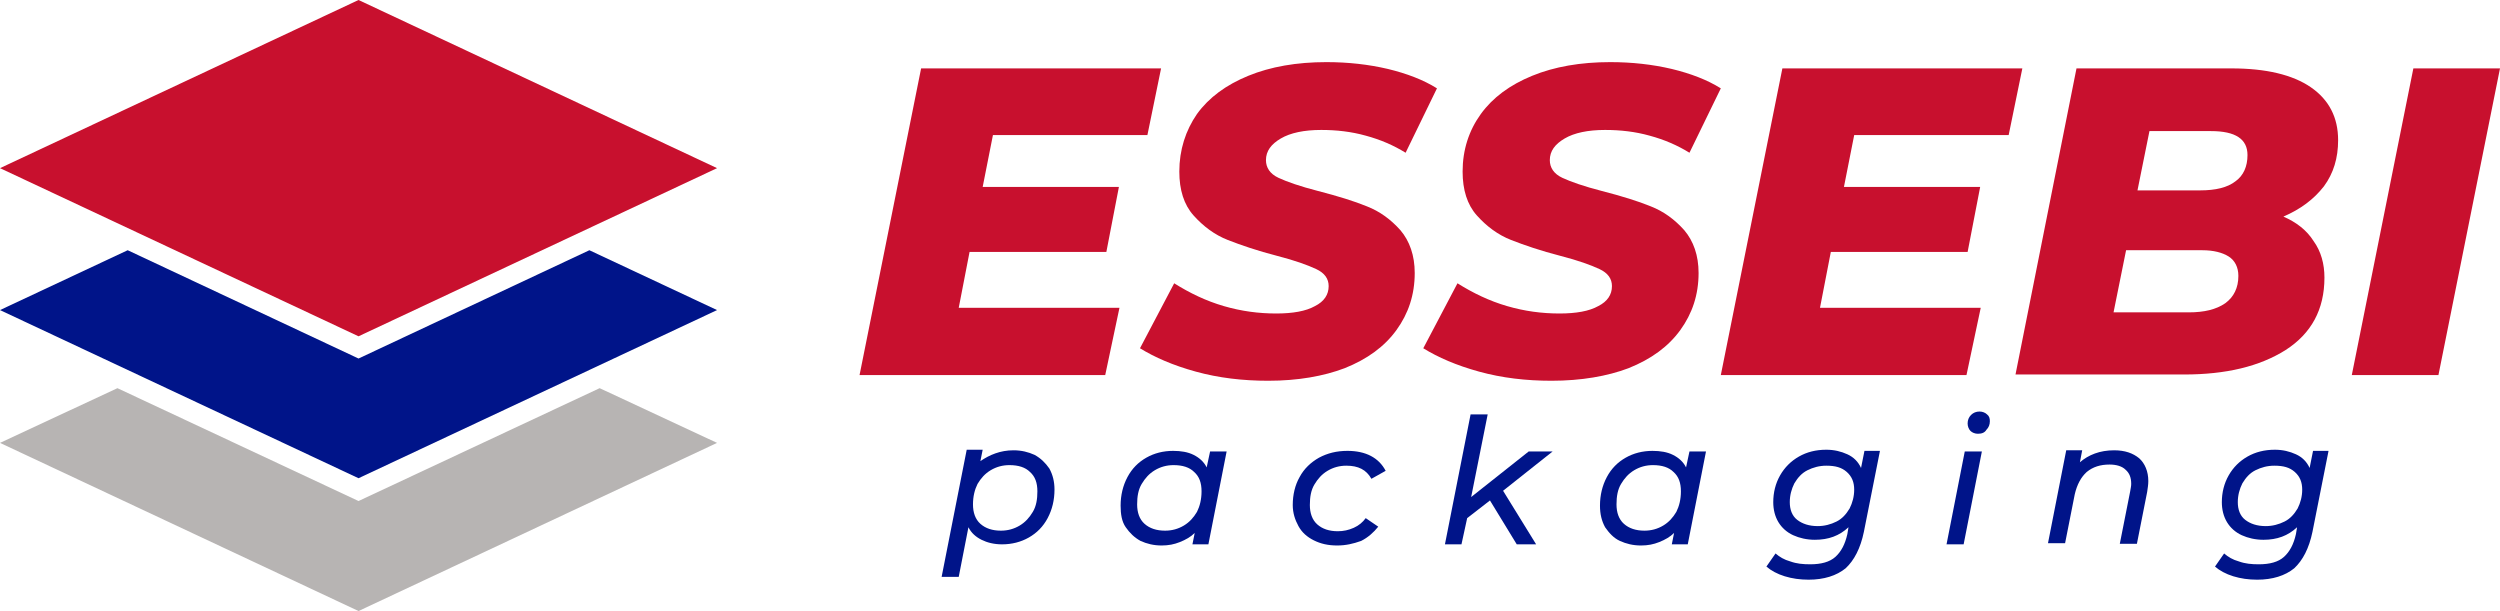 <?xml version="1.0" encoding="UTF-8"?>
<!-- Generator: Adobe Illustrator 26.0.3, SVG Export Plug-In . SVG Version: 6.00 Build 0)  -->
<svg xmlns="http://www.w3.org/2000/svg" xmlns:xlink="http://www.w3.org/1999/xlink" version="1.1" id="Livello_1" x="0px" y="0px" viewBox="0 0 438.6 107.2" style="enable-background:new 0 0 438.6 107.2;" xml:space="preserve">
<style type="text/css">
	.st0{fill:#C8102E;}
	.st1{fill-rule:evenodd;clip-rule:evenodd;fill:#B7B4B3;}
	.st2{fill-rule:evenodd;clip-rule:evenodd;fill:#001489;}
	.st3{fill-rule:evenodd;clip-rule:evenodd;fill:#C8102E;}
	.st4{fill:#001489;}
</style>
<g>
	<polygon class="st0" points="174.2,23.7 172.4,32.8 196.3,32.8 194.1,44.2 170.1,44.2 168.2,54 196.4,54 193.9,65.8 150.8,65.8    161.6,12 203.7,12 201.3,23.7  "></polygon>
	<path class="st0" d="M222.5,66.8c-4.5,0-8.7-0.5-12.7-1.6c-4-1.1-7.2-2.5-9.8-4.1l6-11.4c2.7,1.7,5.6,3.1,8.7,4   c3.1,0.9,6.1,1.3,9.2,1.3c2.9,0,5.2-0.4,6.8-1.3c1.6-0.8,2.4-2,2.4-3.5c0-1.3-0.7-2.3-2.2-3c-1.5-0.7-3.7-1.5-6.8-2.3   c-3.5-0.9-6.4-1.9-8.7-2.8c-2.3-0.9-4.3-2.4-6-4.3c-1.7-1.9-2.5-4.5-2.5-7.7c0-3.8,1.1-7.2,3.1-10.1c2.1-2.9,5.1-5.1,9-6.7   c3.9-1.6,8.5-2.4,13.7-2.4c3.8,0,7.4,0.4,10.8,1.2c3.3,0.8,6.2,1.9,8.6,3.4l-5.5,11.3c-2.1-1.3-4.4-2.3-7-3c-2.5-0.7-5.1-1-7.8-1   c-3,0-5.4,0.5-7.1,1.5c-1.7,1-2.6,2.2-2.6,3.8c0,1.3,0.7,2.4,2.2,3.1c1.5,0.7,3.8,1.5,6.9,2.3c3.5,0.9,6.4,1.8,8.6,2.7   c2.3,0.9,4.2,2.3,5.9,4.2c1.6,1.9,2.5,4.4,2.5,7.5c0,3.8-1.1,7.1-3.2,10c-2.1,2.9-5.1,5.1-9.1,6.7C232.2,66,227.7,66.8,222.5,66.8z   "></path>
	<path class="st0" d="M272.2,66.8c-4.5,0-8.7-0.5-12.7-1.6c-4-1.1-7.2-2.5-9.8-4.1l6-11.4c2.7,1.7,5.6,3.1,8.7,4   c3.1,0.9,6.1,1.3,9.2,1.3c2.9,0,5.2-0.4,6.8-1.3c1.6-0.8,2.4-2,2.4-3.5c0-1.3-0.7-2.3-2.2-3c-1.5-0.7-3.7-1.5-6.8-2.3   c-3.5-0.9-6.4-1.9-8.7-2.8c-2.3-0.9-4.3-2.4-6-4.3c-1.7-1.9-2.5-4.5-2.5-7.7c0-3.8,1.1-7.2,3.2-10.1c2.1-2.9,5.1-5.1,9-6.7   c3.9-1.6,8.5-2.4,13.7-2.4c3.8,0,7.4,0.4,10.8,1.2c3.3,0.8,6.2,1.9,8.6,3.4l-5.5,11.3c-2.1-1.3-4.4-2.3-7-3c-2.5-0.7-5.1-1-7.8-1   c-3,0-5.4,0.5-7.1,1.5c-1.7,1-2.6,2.2-2.6,3.8c0,1.3,0.7,2.4,2.2,3.1c1.5,0.7,3.8,1.5,6.9,2.3c3.5,0.9,6.4,1.8,8.6,2.7   c2.3,0.9,4.2,2.3,5.9,4.2c1.6,1.9,2.5,4.4,2.5,7.5c0,3.8-1.1,7.1-3.2,10c-2.1,2.9-5.1,5.1-9.1,6.7C282,66,277.4,66.8,272.2,66.8z"></path>
	<polygon class="st0" points="325.3,23.7 323.5,32.8 347.4,32.8 345.2,44.2 321.2,44.2 319.3,54 347.5,54 345,65.8 301.9,65.8    312.7,12 354.8,12 352.4,23.7  "></polygon>
	<path class="st0" d="M384,54.8c2.7,0,4.8-0.5,6.4-1.6c1.5-1.1,2.3-2.7,2.3-4.8c0-1.5-0.6-2.7-1.7-3.4c-1.1-0.7-2.7-1.1-4.6-1.1   h-13.4l-2.2,10.9H384z M377.1,23l-2.1,10.4H386c2.7,0,4.8-0.5,6.2-1.6c1.4-1,2.1-2.6,2.1-4.6c0-2.8-2.1-4.2-6.4-4.2H377.1z    M400.6,38c2.3,1,4.1,2.4,5.3,4.3c1.3,1.8,1.9,4,1.9,6.4c0,5.6-2.3,9.8-6.8,12.7c-4.6,2.9-10.5,4.3-17.8,4.3h-29.6L364.3,12h27.2   c6,0,10.7,1.1,13.9,3.3c3.2,2.2,4.8,5.3,4.8,9.3c0,3.1-0.8,5.8-2.5,8.1C405.9,35,403.6,36.7,400.6,38z"></path>
	<polygon class="st0" points="423.4,12 438.6,12 427.8,65.8 412.6,65.8  "></polygon>
	<polygon class="st1" points="105.2,68.1 125.8,77.7 62.9,107.2 0,77.7 20.6,68.1 62.9,87.9  "></polygon>
	<polygon class="st2" points="62.9,62.9 103.4,43.9 125.8,54.4 62.9,83.9 0,54.4 22.4,43.9  "></polygon>
	<polygon class="st3" points="62.9,0 125.8,29.5 62.9,59 0,29.5  "></polygon>
	<path class="st4" d="M175.6,93.1c1.2,0,2.3-0.3,3.3-0.9c1-0.6,1.7-1.4,2.3-2.4c0.6-1,0.8-2.2,0.8-3.6c0-1.5-0.4-2.6-1.3-3.4   c-0.8-0.8-2-1.2-3.6-1.2c-1.2,0-2.3,0.3-3.3,0.9c-1,0.6-1.7,1.4-2.3,2.4c-0.5,1-0.8,2.2-0.8,3.6c0,1.4,0.4,2.6,1.3,3.4   C172.9,92.7,174.1,93.1,175.6,93.1z M177.8,79c1.4,0,2.6,0.3,3.7,0.8c1.1,0.6,1.9,1.4,2.6,2.4c0.6,1.1,0.9,2.3,0.9,3.7   c0,1.8-0.4,3.5-1.2,5c-0.8,1.5-1.9,2.6-3.3,3.4c-1.4,0.8-3,1.2-4.7,1.2c-1.4,0-2.6-0.3-3.6-0.8s-1.8-1.2-2.3-2.2l-1.7,8.7h-3   l4.4-22.3h2.8l-0.4,2C173.6,79.8,175.5,79,177.8,79z"></path>
	<path class="st4" d="M204.4,93.1c1.2,0,2.3-0.3,3.3-0.9c1-0.6,1.7-1.4,2.3-2.4c0.5-1,0.8-2.2,0.8-3.6c0-1.5-0.4-2.6-1.3-3.4   c-0.8-0.8-2-1.2-3.6-1.2c-1.2,0-2.3,0.3-3.3,0.9c-1,0.6-1.7,1.4-2.3,2.4c-0.6,1-0.8,2.2-0.8,3.6c0,1.4,0.4,2.6,1.3,3.4   C201.7,92.7,202.9,93.1,204.4,93.1z M215.2,79.2L212,95.5h-2.8l0.4-2c-0.7,0.7-1.6,1.2-2.6,1.6c-1,0.4-2,0.6-3.2,0.6   c-1.4,0-2.6-0.3-3.7-0.8c-1.1-0.6-1.9-1.4-2.6-2.4s-0.9-2.3-0.9-3.8c0-1.8,0.4-3.5,1.2-5c0.8-1.5,1.9-2.6,3.3-3.4   c1.4-0.8,3-1.2,4.7-1.2c1.4,0,2.6,0.2,3.6,0.7c1,0.5,1.8,1.2,2.3,2.2l0.6-2.8H215.2z"></path>
	<path class="st4" d="M234.6,95.7c-1.6,0-2.9-0.3-4.1-0.9c-1.2-0.6-2.1-1.4-2.7-2.5c-0.6-1.1-1-2.3-1-3.7c0-1.8,0.4-3.5,1.2-4.9   c0.8-1.5,2-2.6,3.4-3.4c1.5-0.8,3.1-1.2,5-1.2c3.2,0,5.5,1.2,6.7,3.5l-2.5,1.4c-0.9-1.6-2.3-2.3-4.4-2.3c-1.2,0-2.3,0.3-3.3,0.9   c-1,0.6-1.7,1.4-2.3,2.4c-0.6,1-0.8,2.2-0.8,3.6c0,1.4,0.4,2.6,1.3,3.4c0.9,0.8,2.1,1.2,3.6,1.2c1,0,1.9-0.2,2.8-0.6   c0.9-0.4,1.6-1,2.1-1.7l2.2,1.5c-0.8,1-1.8,1.9-3,2.5C237.4,95.4,236.1,95.7,234.6,95.7z"></path>
	<polygon class="st4" points="263.7,86.1 269.5,95.5 266.1,95.5 261.4,87.8 257.4,90.9 256.4,95.5 253.5,95.5 258,72.7 261,72.7    258.1,87.2 268.2,79.2 272.4,79.2  "></polygon>
	<path class="st4" d="M288.5,93.1c1.2,0,2.3-0.3,3.3-0.9c1-0.6,1.7-1.4,2.3-2.4c0.5-1,0.8-2.2,0.8-3.6c0-1.5-0.4-2.6-1.3-3.4   c-0.8-0.8-2-1.2-3.6-1.2c-1.2,0-2.3,0.3-3.3,0.9c-1,0.6-1.7,1.4-2.3,2.4c-0.6,1-0.8,2.2-0.8,3.6c0,1.4,0.4,2.6,1.3,3.4   C285.8,92.7,287,93.1,288.5,93.1z M299.3,79.2l-3.2,16.3h-2.8l0.4-2c-0.7,0.7-1.6,1.2-2.6,1.6c-1,0.4-2,0.6-3.2,0.6   c-1.4,0-2.6-0.3-3.7-0.8s-1.9-1.4-2.6-2.4c-0.6-1.1-0.9-2.3-0.9-3.8c0-1.8,0.4-3.5,1.2-5c0.8-1.5,1.9-2.6,3.3-3.4   c1.4-0.8,3-1.2,4.7-1.2c1.4,0,2.6,0.2,3.6,0.7c1,0.5,1.8,1.2,2.3,2.2l0.6-2.8H299.3z"></path>
	<path class="st4" d="M318.9,92.3c1.2,0,2.3-0.3,3.3-0.8c1-0.5,1.7-1.3,2.3-2.3c0.5-1,0.8-2.1,0.8-3.3c0-1.3-0.4-2.3-1.3-3.1   c-0.9-0.8-2-1.1-3.6-1.1c-1.2,0-2.3,0.3-3.3,0.8c-1,0.5-1.7,1.3-2.3,2.3c-0.5,1-0.8,2.1-0.8,3.3c0,1.3,0.4,2.4,1.3,3.1   C316.2,91.9,317.4,92.3,318.9,92.3z M329.8,79.2L327,93.3c-0.6,2.9-1.7,5-3.2,6.4c-1.6,1.3-3.8,2-6.5,2c-1.5,0-2.9-0.2-4.2-0.6   c-1.3-0.4-2.4-1-3.2-1.7l1.6-2.3c0.7,0.6,1.5,1.1,2.6,1.4c1.1,0.4,2.2,0.5,3.5,0.5c1.9,0,3.4-0.4,4.4-1.3c1-0.9,1.7-2.2,2.1-4   l0.2-1.2c-1.6,1.5-3.5,2.2-5.9,2.2c-1.4,0-2.7-0.3-3.8-0.8c-1.1-0.5-2-1.3-2.6-2.3c-0.6-1-0.9-2.2-0.9-3.5c0-1.7,0.4-3.3,1.2-4.7   c0.8-1.4,1.9-2.5,3.3-3.3c1.4-0.8,3-1.2,4.8-1.2c1.4,0,2.6,0.3,3.7,0.8s1.9,1.3,2.4,2.4l0.6-3H329.8z"></path>
	<path class="st4" d="M347,76.1c-0.5,0-1-0.2-1.3-0.5s-0.5-0.8-0.5-1.3c0-0.6,0.2-1.1,0.6-1.5c0.4-0.4,0.9-0.6,1.5-0.6   c0.5,0,1,0.2,1.3,0.5c0.4,0.3,0.5,0.7,0.5,1.2c0,0.6-0.2,1.1-0.6,1.5C348.2,75.9,347.7,76.1,347,76.1z M344.7,79.2h3l-3.2,16.3h-3   L344.7,79.2z"></path>
	<path class="st4" d="M370.9,79c1.9,0,3.3,0.5,4.4,1.4c1,0.9,1.6,2.3,1.6,4c0,0.6-0.1,1.2-0.2,1.9l-1.8,9.1h-3l1.8-9.1   c0.1-0.6,0.2-1,0.2-1.4c0-1.1-0.3-1.9-1-2.5c-0.6-0.6-1.6-0.9-2.8-0.9c-1.6,0-2.9,0.4-4,1.3c-1,0.9-1.7,2.2-2.1,3.9l-1.7,8.6h-3   l3.2-16.3h2.8l-0.4,2.1C366.4,79.8,368.4,79,370.9,79z"></path>
	<path class="st4" d="M397.5,92.3c1.2,0,2.3-0.3,3.3-0.8c1-0.5,1.7-1.3,2.3-2.3c0.5-1,0.8-2.1,0.8-3.3c0-1.3-0.4-2.3-1.3-3.1   c-0.9-0.8-2-1.1-3.6-1.1c-1.2,0-2.3,0.3-3.3,0.8c-1,0.5-1.7,1.3-2.3,2.3c-0.5,1-0.8,2.1-0.8,3.3c0,1.3,0.4,2.4,1.3,3.1   C394.8,91.9,396,92.3,397.5,92.3z M408.5,79.2l-2.8,14.1c-0.6,2.9-1.7,5-3.2,6.4c-1.6,1.3-3.8,2-6.5,2c-1.5,0-2.9-0.2-4.2-0.6   c-1.3-0.4-2.4-1-3.2-1.7l1.6-2.3c0.7,0.6,1.5,1.1,2.6,1.4c1.1,0.4,2.2,0.5,3.5,0.5c1.9,0,3.4-0.4,4.4-1.3c1-0.9,1.7-2.2,2.1-4   l0.2-1.2c-1.6,1.5-3.5,2.2-5.9,2.2c-1.4,0-2.7-0.3-3.8-0.8c-1.1-0.5-2-1.3-2.6-2.3s-0.9-2.2-0.9-3.5c0-1.7,0.4-3.3,1.2-4.7   c0.8-1.4,1.9-2.5,3.3-3.3c1.4-0.8,3-1.2,4.8-1.2c1.4,0,2.6,0.3,3.7,0.8s1.9,1.3,2.4,2.4l0.6-3H408.5z"></path>
</g>
</svg>
